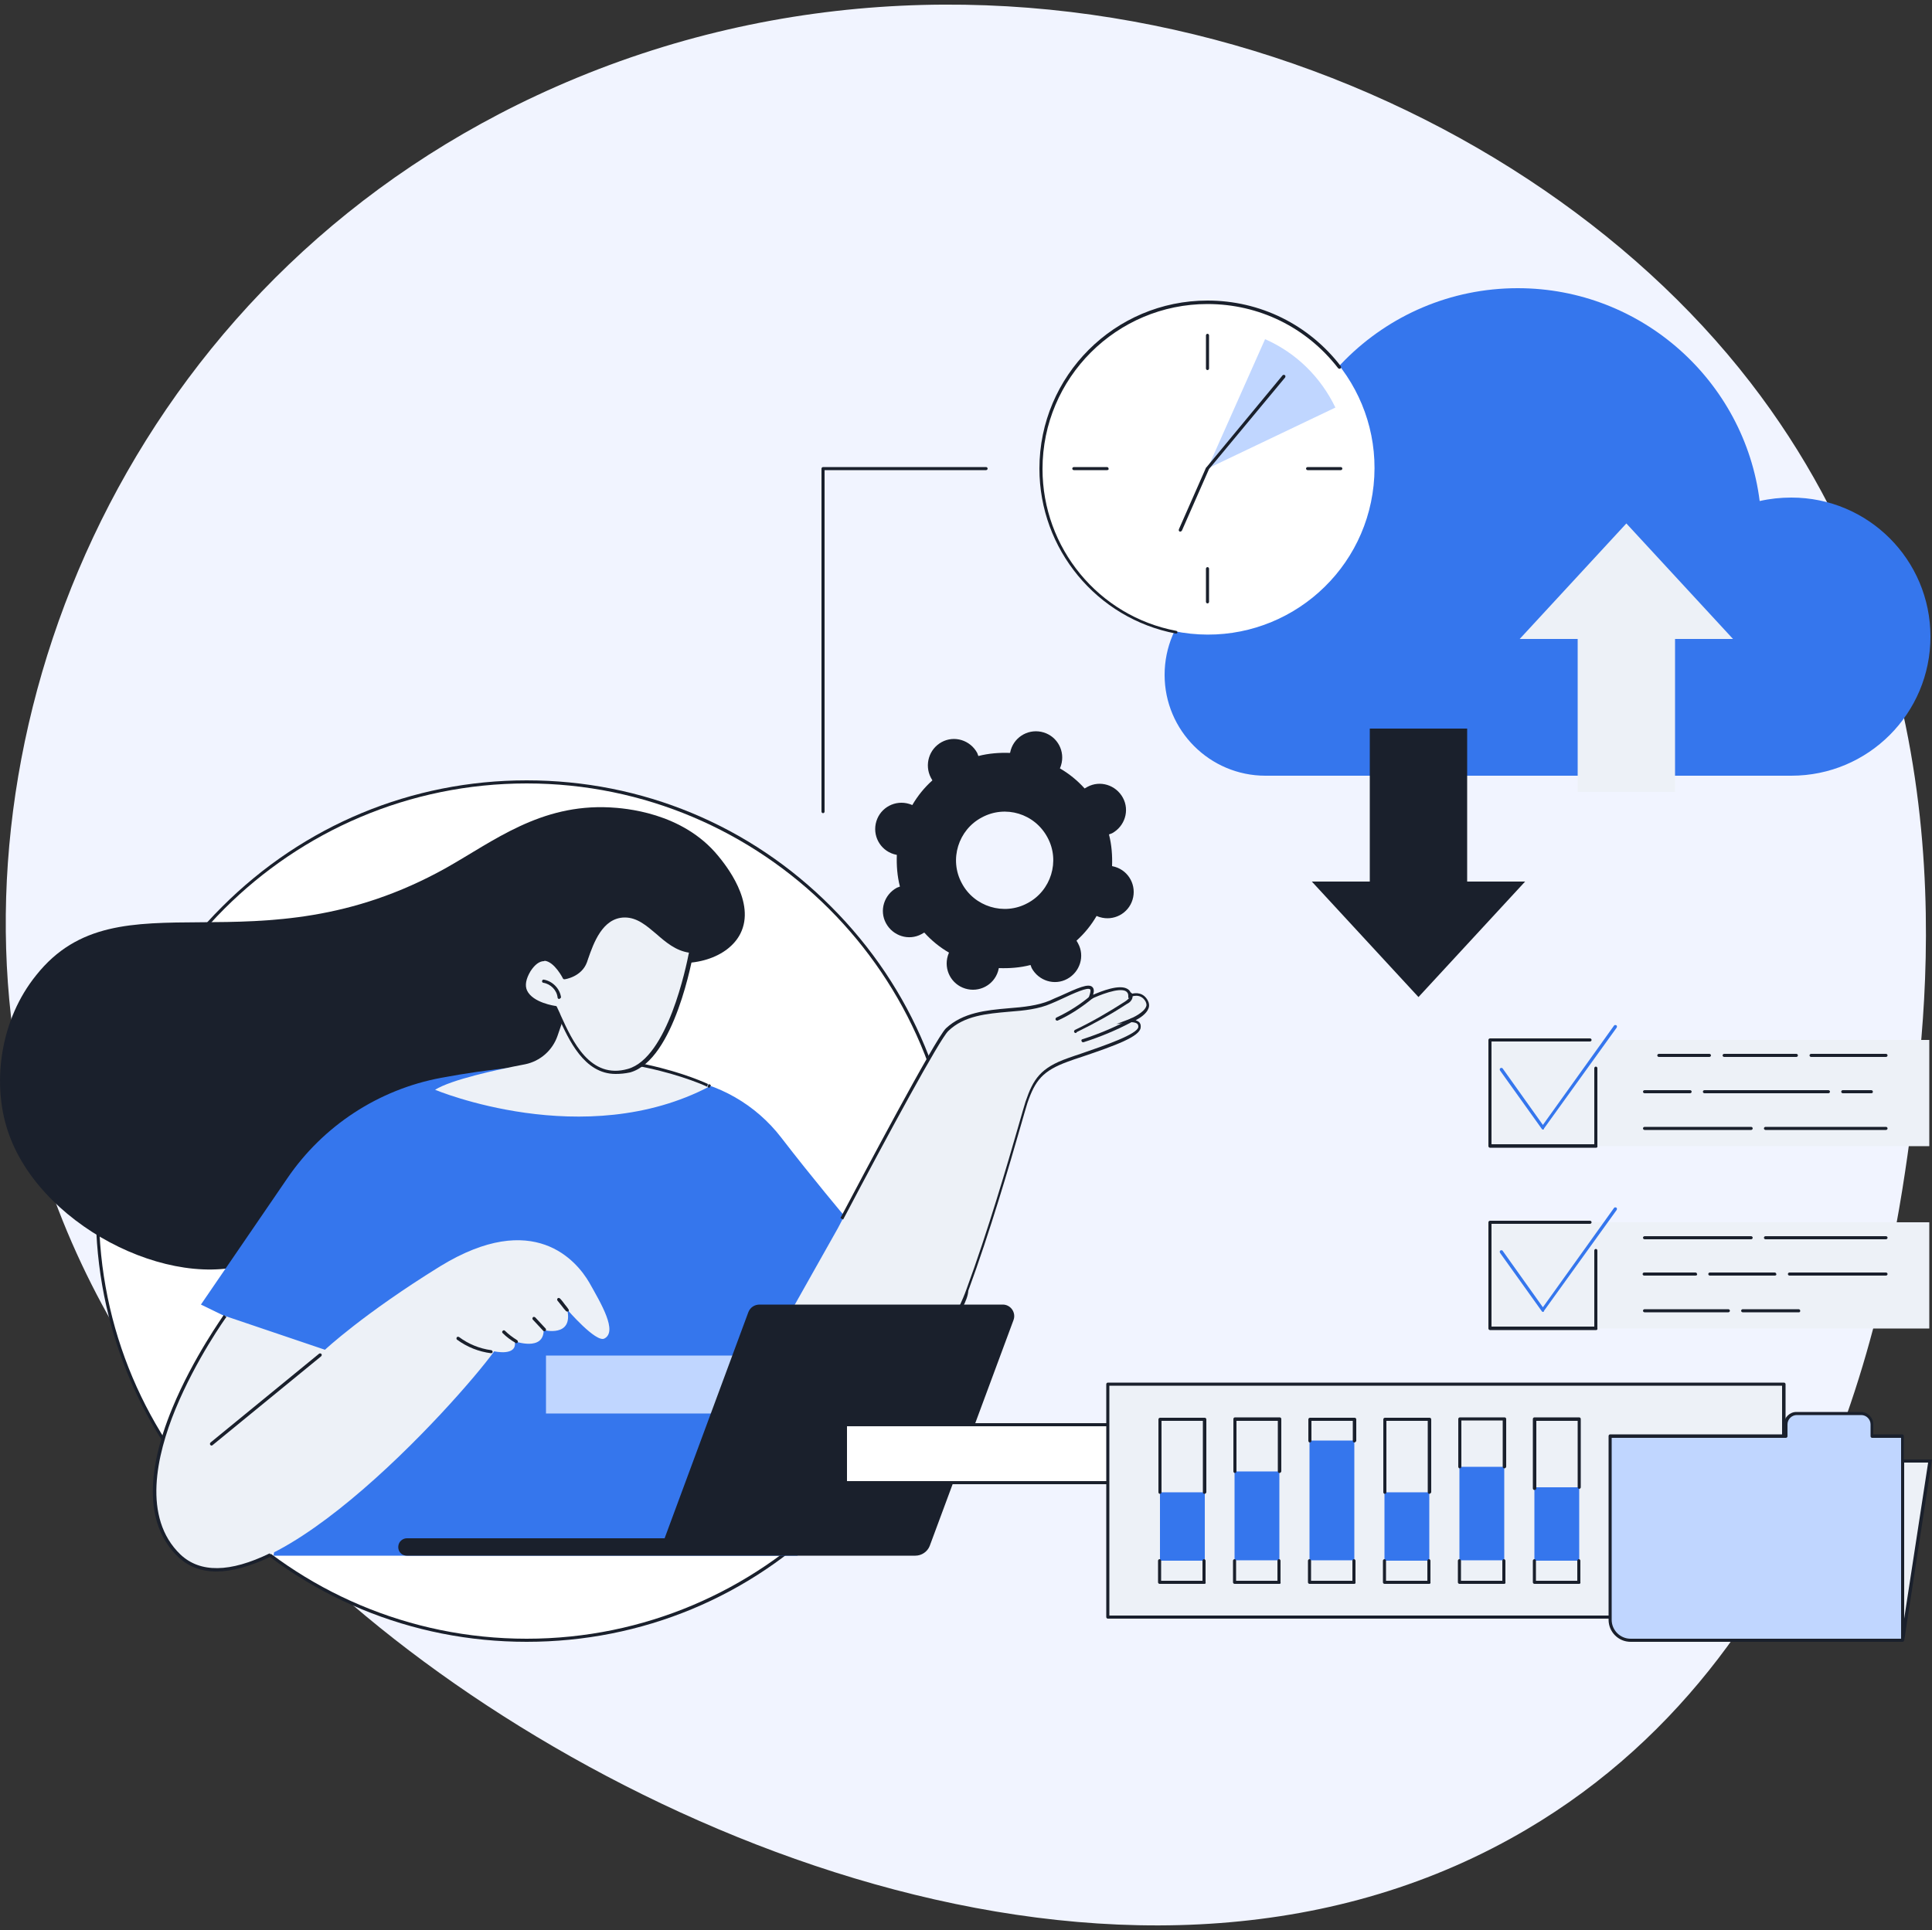 <?xml version="1.0" encoding="utf-8"?>
<!-- Generator: Adobe Illustrator 24.2.1, SVG Export Plug-In . SVG Version: 6.00 Build 0)  -->
<svg version="1.1" id="Layer_1" xmlns="http://www.w3.org/2000/svg" xmlns:xlink="http://www.w3.org/1999/xlink" x="0px" y="0px"
	 viewBox="0 0 500 499.6" style="enable-background:new 0 0 500 499.6;" xml:space="preserve">
<rect x="0" y="0" width="500" height="499.6" fill="#333333" stroke="none"/>
<style type="text/css">
	.st0{fill:#F1F4FF;}
	.st1{fill:#FFFFFF;}
	.st2{fill:#1A202C;}
	.st3{fill:#3576ED;}
	.st4{fill:#EDF1F7;}
	.st5{fill:#C0D6FF;}
</style>
<g id="Illustration">
	<g>
		<g id="Site_design">
			<path class="st0" d="M391,475.9c-100.9,55.9-236.1-2.2-306.6-66.5C64.3,391,15.5,345.2,4,271.7c-14.3-91.3,32.5-202,140-249.3
				C261-29.1,391.8,19.7,453,99c57.2,74,45.8,161.3,41.7,192.5C489.8,328.1,475.6,429.1,391,475.9z"/>
		</g>
	</g>
</g>
<g id="Background">
</g>
<g id="Text">
</g>
<g id="Automatic_backup_2_">
	<g>
		<g>
			<circle class="st1" cx="136.3" cy="313.5" r="111.1"/>
			<path class="st2" d="M136.3,425c-29.8,0-57.8-11.6-78.8-32.7c-21.1-21.1-32.7-49.1-32.7-78.8s11.6-57.8,32.7-78.8
				c21.1-21.1,49.1-32.7,78.8-32.7c29.8,0,57.8,11.6,78.8,32.7c21.1,21.1,32.7,49.1,32.7,78.8s-11.6,57.8-32.7,78.8
				C194.1,413.4,166.1,425,136.3,425z M136.3,202.8c-61,0-110.7,49.6-110.7,110.7s49.6,110.7,110.7,110.7
				c61,0,110.7-49.6,110.7-110.7S197.3,202.8,136.3,202.8z"/>
		</g>
		<g>
			<path class="st2" d="M169.2,248.3c10,2.8,19.3-0.5,22.4-6.6c4.1-8.1-3.9-17.9-5.7-20.1c-9.3-11.4-24.4-12.4-28.1-12.6
				c-18-0.9-30,8.7-42.4,15.7c-49.3,27.5-84.5,0.7-106,27.7C0,264-1.8,279.8,1.6,291.4c7.3,25.4,42.8,43.3,64.1,35.3
				c9.7-3.7,41.6-22.3,45.5-21.9c0,0,0.3,0,0.7,0.1c1.1,0.1,3.3,0.2,6,0.2c3.8-0.1,7.2-0.5,12.2-1.1c4.2-0.5,11.3-0.8,14.2-4.3
				c3-3.6,4.3-9.8,6.3-14.1c2.6-6,5.4-11.8,8.3-17.7C162.1,261.1,165.6,254.6,169.2,248.3z"/>
			<g>
				<path class="st3" d="M218.8,315.1c0,0-8.6-10.2-16.6-20.6c-6.6-8.6-16.4-14.2-27.1-15.5c-6.2-0.7-13.9-3.4-22.8-3.6
					c-12-0.2-25.9,1.3-38.1,3.6c-16.2,3-30.6,12.4-39.9,26.1L52,337.7L77.3,350l-6.5,52.7h135.6L218.8,315.1z"/>
				<g>
					<path class="st4" d="M297.1,259.1c-1.5-2.8-4.4-1.4-4.4-1.4c-0.2-4.5-10.2,0.5-10.2,0.5c2-4.9-2.6-2.3-10.3,1.1
						c-7.7,3.5-19.7,0.4-26.8,7.2c-3.3,3.1-28.6,51.5-28.6,51.5l-16.5,29.3c16.6,20.2,41.3,11.1,50.3-13.4
						c7.5-20.4,14-44.6,15.3-48.6c2-6.1,4.1-8.6,10.7-11c6.6-2.4,18.3-5.9,18.5-8.5c0.1-2-2.5-1.6-2.5-1.6S298.7,261.9,297.1,259.1z
						"/>
					<path class="st2" d="M249.2,338.3l-0.8-0.4c0.6-1.3,1.2-2.7,1.7-4.1c5.6-15.2,10.7-32.7,13.4-42.1c0.9-3.2,1.6-5.5,1.9-6.5
						c2-5.9,3.9-8.8,11-11.3c1.1-0.4,2.3-0.8,3.5-1.2c5.8-2,14.6-5,14.7-6.9c0-0.4-0.1-0.6-0.3-0.8c-0.5-0.4-1.4-0.4-1.7-0.4
						l-3.7,0.5l3.4-1.3c1-0.4,3.7-1.7,4.3-3.2c0.2-0.4,0.1-0.8-0.1-1.3c-1.3-2.4-3.8-1.3-3.9-1.2l-0.6,0.3l0-0.6
						c0-0.6-0.2-0.9-0.6-1.2c-1.8-1.1-7.1,1.1-9,2l-1,0.5l0.4-1c0.6-1.6,0.4-2,0.3-2c-0.6-0.6-4,0.9-7.6,2.6
						c-0.8,0.4-1.6,0.7-2.5,1.1c-3.2,1.4-6.9,1.8-10.9,2.1c-5.7,0.5-11.6,1-15.7,5c-2.2,2.1-15.5,26.6-27.2,48.8l-0.7-0.4
						c5.7-10.8,24.5-46.3,27.3-49.1c4.4-4.1,10.4-4.7,16.2-5.2c3.9-0.3,7.6-0.7,10.7-2c0.9-0.4,1.7-0.8,2.5-1.1
						c4.8-2.2,7.5-3.4,8.5-2.4c0.4,0.4,0.5,1,0.2,2c2.1-0.9,6.8-2.8,8.9-1.5c0.5,0.3,0.8,0.7,0.9,1.3c1.3-0.4,3.3-0.4,4.4,1.8
						c0.3,0.6,0.4,1.3,0.1,2c-0.5,1.3-2.1,2.4-3.3,3c0.3,0.1,0.5,0.2,0.8,0.4c0.3,0.2,0.6,0.7,0.5,1.5c-0.2,2.3-6.4,4.6-15.3,7.6
						c-1.3,0.4-2.4,0.8-3.5,1.2c-6.6,2.4-8.5,4.9-10.5,10.7c-0.3,1-1,3.3-1.9,6.5c-2.7,9.4-7.8,26.9-13.4,42.1
						C250.5,335.5,249.9,336.9,249.2,338.3z"/>
					<path class="st2" d="M273.6,264.2c-0.2,0-0.3-0.1-0.4-0.2c-0.1-0.2,0-0.5,0.2-0.6c3.2-1.5,6.2-3.4,8.9-5.7
						c0.2-0.2,0.4-0.1,0.6,0.1c0.1,0.2,0.1,0.4-0.1,0.6c-2.8,2.3-5.8,4.3-9.1,5.8C273.7,264.2,273.7,264.2,273.6,264.2z"/>
					<path class="st2" d="M278.4,267.4c-0.2,0-0.3-0.1-0.4-0.2c-0.1-0.2,0-0.5,0.2-0.6c4.4-2.1,8.7-4.6,12.9-7.3
						c0.3-0.2,0.7-0.5,1-0.8c0.2-0.2,0.3-0.6,0.1-0.9c-0.1-0.2-0.1-0.5,0.1-0.6c0.2-0.1,0.5-0.1,0.6,0.1c0.3,0.5,0.3,1.2-0.1,1.8
						c-0.3,0.5-0.8,0.8-1.2,1c-4.1,2.7-8.5,5.1-13,7.3C278.6,267.4,278.5,267.4,278.4,267.4z"/>
					<path class="st2" d="M280.3,269.8c-0.2,0-0.3-0.1-0.4-0.3c-0.1-0.2,0-0.5,0.3-0.5c4.3-1.4,8.6-3.2,12.6-5.4
						c0.2-0.1,0.5,0,0.6,0.2c0.1,0.2,0,0.5-0.2,0.6c-4.1,2.2-8.4,4-12.8,5.4C280.4,269.8,280.4,269.8,280.3,269.8z"/>
				</g>
				<g>
					<path class="st4" d="M84.1,349.4l-26-8.8c0,0-31.5,43.3-11.8,62c19.6,18.7,72.1-39.7,81.6-52.8c0,0,6.1,1.4,5.3-2.6
						c0,0,7.5,2.7,7.5-2.9c0,0,7.7,2,6.1-5.3c0,0,7.4,8.6,9.6,7.5c3.5-1.8-0.8-9-3.9-14.5c-3.2-5.5-14.3-19.1-38.6-4.2
						C94,340.1,84.1,349.4,84.1,349.4z"/>
					<path class="st2" d="M56,406.8c-4,0-7.3-1.3-9.9-3.8c-8.2-7.8-8.7-21.1-1.5-38.5c5.4-13.1,13.3-24,13.3-24.1l0.7,0.5
						c-0.1,0.1-7.9,11-13.2,23.9c-4.9,11.9-8.6,28.1,1.3,37.6c5.1,4.8,12.8,4.7,23.1-0.3l0.4,0.8C64.7,405.5,60,406.8,56,406.8z"/>
					<path class="st2" d="M54.7,374.2c-0.1,0-0.2-0.1-0.3-0.2c-0.1-0.2-0.1-0.4,0.1-0.6l28.1-23c0.2-0.1,0.4-0.1,0.6,0.1
						c0.1,0.2,0.1,0.4-0.1,0.6l-28.1,23C54.9,374.2,54.8,374.2,54.7,374.2z"/>
					<path class="st2" d="M127.1,350.3C127.1,350.3,127.1,350.3,127.1,350.3c-3.2-0.4-6.2-1.6-8.8-3.5c-0.2-0.1-0.2-0.4-0.1-0.6
						c0.1-0.2,0.4-0.2,0.6-0.1c2.4,1.8,5.3,3,8.3,3.4c0.2,0,0.4,0.2,0.4,0.5C127.5,350.1,127.3,350.3,127.1,350.3z"/>
					<path class="st2" d="M133.6,347.7c-0.1,0-0.1,0-0.2-0.1c-1.2-0.7-2.3-1.5-3.3-2.5c-0.2-0.2-0.2-0.4,0-0.6
						c0.2-0.2,0.4-0.2,0.6,0c0.9,0.9,2,1.7,3.1,2.4c0.2,0.1,0.3,0.4,0.2,0.6C133.9,347.6,133.7,347.7,133.6,347.7z"/>
					<path class="st2" d="M140.9,344.6c-0.1,0-0.2,0-0.3-0.1l-2.7-2.9c-0.2-0.2-0.1-0.4,0-0.6c0.2-0.2,0.4-0.1,0.6,0l2.7,2.9
						c0.2,0.2,0.1,0.4,0,0.6C141.1,344.6,141,344.6,140.9,344.6z"/>
					<path class="st2" d="M146.8,339.5c-0.1,0-0.2,0-0.3-0.1c-0.4-0.4-0.7-0.8-1-1.2c-0.4-0.5-0.7-0.9-1.2-1.5
						c-0.2-0.2-0.1-0.4,0-0.6c0.2-0.2,0.4-0.1,0.6,0c0.6,0.6,0.9,1.1,1.3,1.6c0.3,0.4,0.6,0.7,0.9,1.2c0.2,0.2,0.1,0.4,0,0.6
						C147,339.5,146.9,339.5,146.8,339.5z"/>
				</g>
				<path class="st2" d="M240.9,201.3c0.1,0.2,0.3,0.5,0.4,0.7c-2.1,1.9-3.8,4-5.2,6.4c-0.2-0.1-0.5-0.2-0.8-0.3
					c-3.6-1.1-7.4,0.9-8.5,4.5c-1.1,3.6,0.9,7.4,4.5,8.5c0.3,0.1,0.5,0.1,0.8,0.2c-0.1,2.7,0.1,5.5,0.8,8.2
					c-0.3,0.1-0.5,0.2-0.8,0.3c-3.3,1.8-4.6,5.9-2.8,9.2c1.8,3.3,5.9,4.6,9.2,2.8c0.2-0.1,0.5-0.3,0.7-0.4c1.9,2.1,4,3.8,6.4,5.2
					c-0.1,0.2-0.2,0.5-0.3,0.8c-1.1,3.6,0.9,7.4,4.5,8.5c3.6,1.1,7.4-0.9,8.5-4.5c0.1-0.3,0.1-0.5,0.2-0.8c2.7,0.1,5.5-0.1,8.2-0.8
					c0.1,0.3,0.2,0.5,0.3,0.8c1.8,3.3,5.9,4.6,9.2,2.8c3.3-1.8,4.6-5.9,2.8-9.2c-0.1-0.2-0.3-0.5-0.4-0.7c2.1-1.9,3.8-4,5.2-6.4
					c0.2,0.1,0.5,0.2,0.8,0.3c3.6,1.1,7.4-0.9,8.5-4.5c1.1-3.6-0.9-7.4-4.5-8.5c-0.3-0.1-0.5-0.1-0.8-0.2c0.1-2.7-0.1-5.5-0.8-8.2
					c0.3-0.1,0.5-0.2,0.8-0.3c3.3-1.8,4.6-5.9,2.8-9.2c-1.8-3.3-5.9-4.6-9.2-2.8c-0.2,0.1-0.5,0.3-0.7,0.4c-1.9-2.1-4-3.8-6.4-5.2
					c0.1-0.2,0.2-0.5,0.3-0.8c1.1-3.6-0.9-7.4-4.5-8.5c-3.6-1.1-7.4,0.9-8.5,4.5c-0.1,0.3-0.1,0.5-0.2,0.8c-2.7-0.1-5.5,0.1-8.2,0.8
					c-0.1-0.3-0.2-0.5-0.3-0.8c-1.8-3.3-5.9-4.6-9.2-2.8C240.4,193.9,239.2,198,240.9,201.3z M271.1,216.8c3.3,6.1,0.9,13.8-5.2,17
					c-6.1,3.3-13.8,0.9-17-5.2c-3.3-6.1-0.9-13.8,5.2-17C260.2,208.3,267.8,210.6,271.1,216.8z"/>
			</g>
			<g>
				<path class="st4" d="M163.9,275.3c-0.7-0.1-1.4-0.2-2.1-0.4c0,0-7.7-15.1-15-14.1l-2.5,7.3c-1.3,3.8-4.5,6.6-8.4,7.4
					c-7.4,1.4-19.2,4-23.3,6.6c0,0,38.6,16.2,71.1-0.9C183.7,281.2,176,277.5,163.9,275.3z"/>
				<path class="st2" d="M183,281.3c-1.9-0.9-9-3.8-19.2-5.6l0.1-0.8c10.2,1.8,17.4,4.8,19.3,5.7L183,281.3z"/>
				<path class="st2" d="M183.6,281.6c0,0-0.2-0.1-0.5-0.2l0.3-0.8c0.4,0.2,0.6,0.3,0.6,0.3L183.6,281.6z"/>
				<g>
					<path class="st4" d="M179,246.3c0,0-4.7,27.6-16.1,30.8c-11.4,3.2-15.9-9.9-19-16.3c0,0-12-1.5-6.8-9.6c4.6-7.4,9.2,2,9.2,2
						s4.2-0.6,5.5-4.2c1.3-3.6,3.5-11.8,10.1-11.9C168.3,237,171.9,245.5,179,246.3z"/>
					<path class="st2" d="M159.3,278c-8.1,0-12.1-8.8-14.8-14.8c-0.3-0.7-0.6-1.4-0.9-2c-1.2-0.2-6.3-1.2-7.8-4.4
						c-0.8-1.7-0.5-3.6,0.9-5.9c1.3-2.1,2.8-3.1,4.4-3c2.7,0.1,4.8,3.7,5.4,4.7c0.9-0.2,3.9-1,4.9-3.8c0.1-0.3,0.2-0.6,0.3-0.9
						c1.3-3.9,3.8-11.2,10.2-11.2c0,0,0.1,0,0.1,0c3.4,0,6,2.2,8.7,4.5c2.5,2.1,5.1,4.3,8.4,4.7c0.1,0,0.2,0.1,0.3,0.2
						c0.1,0.1,0.1,0.2,0.1,0.3c-0.2,1.1-4.9,27.9-16.4,31.2C161.7,277.9,160.5,278,159.3,278z M140.8,248.8c-1.2,0-2.4,0.9-3.5,2.6
						c-1.2,2-1.5,3.7-0.9,5c1.5,3.2,7.3,4,7.4,4c0.1,0,0.3,0.1,0.3,0.2c0.3,0.7,0.7,1.4,1,2.2c3,6.6,7.6,16.7,17.4,13.9
						c10.3-2.9,15.1-26.6,15.8-30.1c-3.4-0.5-6-2.7-8.4-4.8c-2.6-2.2-5-4.3-8.2-4.3c0,0,0,0-0.1,0c-5.7,0.1-8,6.7-9.4,10.7
						c-0.1,0.3-0.2,0.6-0.3,0.9c-1.4,3.8-5.7,4.4-5.8,4.4c-0.2,0-0.4-0.1-0.4-0.2c0,0-2.2-4.4-4.8-4.6
						C140.9,248.8,140.9,248.8,140.8,248.8z"/>
				</g>
				<path class="st2" d="M144.7,258.6c-0.2,0-0.4-0.2-0.4-0.4c-0.2-1.9-1.8-3.5-3.7-3.8c-0.2,0-0.4-0.3-0.3-0.5
					c0-0.2,0.3-0.4,0.5-0.3c2.2,0.4,4.1,2.3,4.4,4.6C145.1,258.3,145,258.5,144.7,258.6C144.7,258.6,144.7,258.6,144.7,258.6z"/>
			</g>
		</g>
		<rect x="141.3" y="350.9" class="st5" width="90.9" height="15"/>
		<path class="st2" d="M193.7,339.6L172,398.2h-66.7c-0.9,0-1.8,0.6-2.1,1.5c-0.5,1.5,0.5,3,2.1,3h65.1h10h56.5c1.6,0,3.1-1,3.7-2.5
			l21.7-58.5c0.7-1.9-0.7-4-2.8-4h-62.9C195.3,337.7,194.2,338.4,193.7,339.6z"/>
		<g>
			<rect x="218.8" y="368.8" class="st1" width="90.9" height="15"/>
			<path class="st2" d="M310.1,384.2h-91.8v-15.8h91.8V384.2z M219.2,383.4h90.1v-14.2h-90.1V383.4z"/>
		</g>
	</g>
	<g>
		<g>
			<path class="st3" d="M327.5,148.5c1.1,0,2.2,0.1,3.2,0.2c-0.6-3.6-1-7.3-1-11c0-34.8,28.2-63.1,63.1-63.1
				c32.1,0,58.7,24.1,62.6,55.1c2.6-0.6,5.4-0.9,8.2-0.9c19.9,0,36,16.1,36,36c0,19.9-16.1,36-36,36H327.5
				c-14.4,0-26.1-11.7-26.1-26.1S313,148.5,327.5,148.5z"/>
			<polygon class="st2" points="354.5,228.2 354.5,188.6 379.7,188.6 379.7,228.2 394.7,228.2 367.1,258.1 339.5,228.2 			"/>
			<polygon class="st4" points="408.3,165.4 408.3,205 433.5,205 433.5,165.4 448.5,165.4 420.9,135.5 393.3,165.4 			"/>
		</g>
		<g>
			
				<ellipse transform="matrix(0.104 -0.995 0.995 0.104 159.41 419.474)" class="st1" cx="312.5" cy="121.3" rx="43.1" ry="43.1"/>
			<path class="st2" d="M304.3,164C304.3,164,304.3,164,304.3,164c-20.5-3.9-35.3-21.9-35.3-42.7c0-24,19.5-43.5,43.5-43.5
				c13.6,0,26.2,6.2,34.5,17c0.1,0.2,0.1,0.4-0.1,0.6c-0.2,0.1-0.4,0.1-0.6-0.1c-8.2-10.6-20.5-16.6-33.8-16.6
				c-23.5,0-42.7,19.1-42.7,42.7c0,20.4,14.5,38.1,34.6,41.9c0.2,0,0.4,0.3,0.3,0.5C304.7,163.9,304.5,164,304.3,164z"/>
			<g>
				<path class="st2" d="M312.5,95.8c-0.2,0-0.4-0.2-0.4-0.4v-8.6c0-0.2,0.2-0.4,0.4-0.4c0.2,0,0.4,0.2,0.4,0.4v8.6
					C312.9,95.6,312.7,95.8,312.5,95.8z"/>
				<path class="st2" d="M312.5,156.2c-0.2,0-0.4-0.2-0.4-0.4v-8.6c0-0.2,0.2-0.4,0.4-0.4c0.2,0,0.4,0.2,0.4,0.4v8.6
					C312.9,156,312.7,156.2,312.5,156.2z"/>
			</g>
			<g>
				<path class="st2" d="M286.5,121.7h-8.6c-0.2,0-0.4-0.2-0.4-0.4c0-0.2,0.2-0.4,0.4-0.4h8.6c0.2,0,0.4,0.2,0.4,0.4
					C287,121.5,286.8,121.7,286.5,121.7z"/>
				<path class="st2" d="M347,121.7h-8.6c-0.2,0-0.4-0.2-0.4-0.4c0-0.2,0.2-0.4,0.4-0.4h8.6c0.2,0,0.4,0.2,0.4,0.4
					C347.4,121.5,347.2,121.7,347,121.7z"/>
			</g>
			<g>
				<path class="st5" d="M345.6,105.5c-3.8-7.9-10.2-14.2-18.2-17.7l-14.9,33.5L345.6,105.5z"/>
			</g>
			<path class="st2" d="M305.5,137.6c-0.1,0-0.1,0-0.2,0c-0.2-0.1-0.3-0.3-0.2-0.6l7-15.9c0,0,0-0.1,0.1-0.1l19.7-23.8
				c0.1-0.2,0.4-0.2,0.6-0.1c0.2,0.1,0.2,0.4,0.1,0.6l-19.7,23.7l-7,15.9C305.8,137.5,305.6,137.6,305.5,137.6z"/>
		</g>
		<path class="st2" d="M213,210.5c-0.2,0-0.4-0.2-0.4-0.4v-88.8c0-0.2,0.2-0.4,0.4-0.4h42.2c0.2,0,0.4,0.2,0.4,0.4
			c0,0.2-0.2,0.4-0.4,0.4h-41.8v88.4C213.4,210.3,213.2,210.5,213,210.5z"/>
	</g>
	<g>
		<g>
			<g>
				<rect x="286.7" y="358.3" class="st4" width="175" height="60.3"/>
				<path class="st2" d="M461.7,419h-175c-0.2,0-0.4-0.2-0.4-0.4v-60.3c0-0.2,0.2-0.4,0.4-0.4h175c0.2,0,0.4,0.2,0.4,0.4v60.3
					C462.1,418.8,461.9,419,461.7,419z M287.1,418.2h174.1v-59.5H287.1V418.2z"/>
			</g>
			<g>
				<g>
					<rect x="300.2" y="386.3" class="st3" width="11.6" height="17.7"/>
					<rect x="319.5" y="380.9" class="st3" width="11.6" height="23"/>
					<rect x="338.9" y="372.9" class="st3" width="11.6" height="31"/>
					<rect x="358.3" y="386.3" class="st3" width="11.6" height="17.7"/>
					<rect x="377.7" y="379.7" class="st3" width="11.6" height="24.2"/>
					<rect x="397.1" y="385" class="st3" width="11.6" height="19"/>
				</g>
				<g>
					<path class="st2" d="M311.7,386.7c-0.2,0-0.4-0.2-0.4-0.4v-18.5h-10.7v18.5c0,0.2-0.2,0.4-0.4,0.4c-0.2,0-0.4-0.2-0.4-0.4
						v-18.9c0-0.2,0.2-0.4,0.4-0.4h11.6c0.2,0,0.4,0.2,0.4,0.4v18.9C312.1,386.5,312,386.7,311.7,386.7z"/>
					<path class="st2" d="M311.7,410h-11.6c-0.2,0-0.4-0.2-0.4-0.4v-5.6c0-0.2,0.2-0.4,0.4-0.4c0.2,0,0.4,0.2,0.4,0.4v5.2h10.7v-5.2
						c0-0.2,0.2-0.4,0.4-0.4c0.2,0,0.4,0.2,0.4,0.4v5.6C312.1,409.8,312,410,311.7,410z"/>
					<path class="st2" d="M331.1,381.3c-0.2,0-0.4-0.2-0.4-0.4v-13.1H320v13.1c0,0.2-0.2,0.4-0.4,0.4c-0.2,0-0.4-0.2-0.4-0.4v-13.6
						c0-0.2,0.2-0.4,0.4-0.4h11.6c0.2,0,0.4,0.2,0.4,0.4v13.6C331.5,381.1,331.4,381.3,331.1,381.3z"/>
					<path class="st2" d="M331.1,410h-11.6c-0.2,0-0.4-0.2-0.4-0.4v-5.6c0-0.2,0.2-0.4,0.4-0.4c0.2,0,0.4,0.2,0.4,0.4v5.2h10.7v-5.2
						c0-0.2,0.2-0.4,0.4-0.4c0.2,0,0.4,0.2,0.4,0.4v5.6C331.5,409.8,331.4,410,331.1,410z"/>
					<path class="st2" d="M350.5,373.4c-0.2,0-0.4-0.2-0.4-0.4v-5.2h-10.7v5.2c0,0.2-0.2,0.4-0.4,0.4c-0.2,0-0.4-0.2-0.4-0.4v-5.6
						c0-0.2,0.2-0.4,0.4-0.4h11.6c0.2,0,0.4,0.2,0.4,0.4v5.6C350.9,373.2,350.7,373.4,350.5,373.4z"/>
					<path class="st2" d="M350.5,410h-11.6c-0.2,0-0.4-0.2-0.4-0.4v-5.6c0-0.2,0.2-0.4,0.4-0.4c0.2,0,0.4,0.2,0.4,0.4v5.2h10.7v-5.2
						c0-0.2,0.2-0.4,0.4-0.4c0.2,0,0.4,0.2,0.4,0.4v5.6C350.9,409.8,350.7,410,350.5,410z"/>
					<path class="st2" d="M369.9,386.7c-0.2,0-0.4-0.2-0.4-0.4v-18.5h-10.7v18.5c0,0.2-0.2,0.4-0.4,0.4s-0.4-0.2-0.4-0.4v-18.9
						c0-0.2,0.2-0.4,0.4-0.4h11.6c0.2,0,0.4,0.2,0.4,0.4v18.9C370.3,386.5,370.1,386.7,369.9,386.7z"/>
					<path class="st2" d="M369.9,410h-11.6c-0.2,0-0.4-0.2-0.4-0.4v-5.6c0-0.2,0.2-0.4,0.4-0.4s0.4,0.2,0.4,0.4v5.2h10.7v-5.2
						c0-0.2,0.2-0.4,0.4-0.4c0.2,0,0.4,0.2,0.4,0.4v5.6C370.3,409.8,370.1,410,369.9,410z"/>
					<path class="st2" d="M389.3,380.1c-0.2,0-0.4-0.2-0.4-0.4v-12h-10.7v12c0,0.2-0.2,0.4-0.4,0.4c-0.2,0-0.4-0.2-0.4-0.4v-12.4
						c0-0.2,0.2-0.4,0.4-0.4h11.6c0.2,0,0.4,0.2,0.4,0.4v12.4C389.7,380,389.5,380.1,389.3,380.1z"/>
					<path class="st2" d="M389.3,410h-11.6c-0.2,0-0.4-0.2-0.4-0.4v-5.6c0-0.2,0.2-0.4,0.4-0.4c0.2,0,0.4,0.2,0.4,0.4v5.2h10.7v-5.2
						c0-0.2,0.2-0.4,0.4-0.4c0.2,0,0.4,0.2,0.4,0.4v5.6C389.7,409.8,389.5,410,389.3,410z"/>
					<path class="st2" d="M397.1,385.7c-0.2,0-0.4-0.2-0.4-0.4v-18c0-0.2,0.2-0.4,0.4-0.4h11.6c0.2,0,0.4,0.2,0.4,0.4V385
						c0,0.2-0.2,0.4-0.4,0.4c-0.2,0-0.4-0.2-0.4-0.4v-17.2h-10.7v17.5C397.6,385.5,397.4,385.7,397.1,385.7z"/>
					<path class="st2" d="M408.7,410h-11.6c-0.2,0-0.4-0.2-0.4-0.4v-5.6c0-0.2,0.2-0.4,0.4-0.4c0.2,0,0.4,0.2,0.4,0.4v5.2h10.7v-5.2
						c0-0.2,0.2-0.4,0.4-0.4c0.2,0,0.4,0.2,0.4,0.4v5.6C409.1,409.8,408.9,410,408.7,410z"/>
				</g>
			</g>
		</g>
		<g>
			<g>
				<path class="st5" d="M484.5,371.7v-3.1c0-1.6-1.3-2.8-2.8-2.8H465c-1.6,0-2.8,1.3-2.8,2.8v3.1h-45.4v47.6c0,2.9,2.4,5.3,5.3,5.3
					h70.4v-52.9H484.5z"/>
				<path class="st2" d="M492.4,425H422c-3.2,0-5.7-2.6-5.7-5.7v-47.6c0-0.2,0.2-0.4,0.4-0.4h45v-2.6c0-1.8,1.5-3.2,3.2-3.2h16.7
					c1.8,0,3.2,1.5,3.2,3.2v2.6h7.5c0.2,0,0.4,0.2,0.4,0.4v52.9C492.8,424.8,492.6,425,492.4,425z M417.1,372.1v47.2
					c0,2.7,2.2,4.9,4.9,4.9h70v-52h-7.5c-0.2,0-0.4-0.2-0.4-0.4v-3.1c0-1.3-1.1-2.4-2.4-2.4H465c-1.3,0-2.4,1.1-2.4,2.4v3.1
					c0,0.2-0.2,0.4-0.4,0.4H417.1z"/>
			</g>
			<g>
				<polygon class="st4" points="492.4,378.2 492.4,424.6 499.5,378.2 				"/>
				<path class="st2" d="M492.8,424.7l-0.8-0.1v-46.8h8L492.8,424.7z M492.8,378.6v40.4l6.2-40.4H492.8z"/>
			</g>
		</g>
		<g>
			<g>
				<g>
					<rect x="385.6" y="269.2" class="st4" width="113.7" height="27.5"/>
					<path class="st2" d="M413.1,297.1h-27.5c-0.2,0-0.4-0.2-0.4-0.4v-27.5c0-0.2,0.2-0.4,0.4-0.4h25.9c0.2,0,0.4,0.2,0.4,0.4
						c0,0.2-0.2,0.4-0.4,0.4H386v26.6h26.6v-19.7c0-0.2,0.2-0.4,0.4-0.4c0.2,0,0.4,0.2,0.4,0.4v20.1
						C413.5,296.9,413.3,297.1,413.1,297.1z"/>
					<path class="st3" d="M399.3,292.4c-0.1,0-0.3-0.1-0.3-0.2l-10.8-15.1c-0.1-0.2-0.1-0.5,0.1-0.6c0.2-0.1,0.5-0.1,0.6,0.1
						l10.4,14.6l18.4-25.7c0.1-0.2,0.4-0.2,0.6-0.1c0.2,0.1,0.2,0.4,0.1,0.6l-18.8,26.1C399.6,292.3,399.5,292.4,399.3,292.4z"/>
				</g>
				<g>
					<path class="st2" d="M488.1,273.6h-19.4c-0.2,0-0.4-0.2-0.4-0.4c0-0.2,0.2-0.4,0.4-0.4h19.4c0.2,0,0.4,0.2,0.4,0.4
						C488.5,273.4,488.3,273.6,488.1,273.6z"/>
					<path class="st2" d="M464.9,273.6h-18.7c-0.2,0-0.4-0.2-0.4-0.4c0-0.2,0.2-0.4,0.4-0.4h18.7c0.2,0,0.4,0.2,0.4,0.4
						C465.3,273.4,465.1,273.6,464.9,273.6z"/>
					<path class="st2" d="M442.4,273.6h-13.1c-0.2,0-0.4-0.2-0.4-0.4c0-0.2,0.2-0.4,0.4-0.4h13.1c0.2,0,0.4,0.2,0.4,0.4
						C442.8,273.4,442.6,273.6,442.4,273.6z"/>
					<path class="st2" d="M484.3,283h-7.4c-0.2,0-0.4-0.2-0.4-0.4c0-0.2,0.2-0.4,0.4-0.4h7.4c0.2,0,0.4,0.2,0.4,0.4
						C484.7,282.8,484.6,283,484.3,283z"/>
					<path class="st2" d="M473.2,283h-32.1c-0.2,0-0.4-0.2-0.4-0.4c0-0.2,0.2-0.4,0.4-0.4h32.1c0.2,0,0.4,0.2,0.4,0.4
						C473.6,282.8,473.4,283,473.2,283z"/>
					<path class="st2" d="M437.4,283h-11.8c-0.2,0-0.4-0.2-0.4-0.4c0-0.2,0.2-0.4,0.4-0.4h11.8c0.2,0,0.4,0.2,0.4,0.4
						C437.8,282.8,437.6,283,437.4,283z"/>
					<path class="st2" d="M488.1,292.5h-31.2c-0.2,0-0.4-0.2-0.4-0.4c0-0.2,0.2-0.4,0.4-0.4h31.2c0.2,0,0.4,0.2,0.4,0.4
						C488.5,292.3,488.3,292.5,488.1,292.5z"/>
					<path class="st2" d="M453.2,292.5h-27.6c-0.2,0-0.4-0.2-0.4-0.4c0-0.2,0.2-0.4,0.4-0.4h27.6c0.2,0,0.4,0.2,0.4,0.4
						C453.6,292.3,453.4,292.5,453.2,292.5z"/>
				</g>
			</g>
			<g>
				<g>
					<rect x="385.6" y="316.4" class="st4" width="113.7" height="27.5"/>
					<path class="st2" d="M413.1,344.3h-27.5c-0.2,0-0.4-0.2-0.4-0.4v-27.5c0-0.2,0.2-0.4,0.4-0.4h25.9c0.2,0,0.4,0.2,0.4,0.4
						c0,0.2-0.2,0.4-0.4,0.4H386v26.6h26.6v-19.7c0-0.2,0.2-0.4,0.4-0.4c0.2,0,0.4,0.2,0.4,0.4v20.1
						C413.5,344.1,413.3,344.3,413.1,344.3z"/>
					<path class="st3" d="M399.3,339.6c-0.1,0-0.3-0.1-0.3-0.2l-10.8-15.1c-0.1-0.2-0.1-0.5,0.1-0.6c0.2-0.1,0.5-0.1,0.6,0.1
						l10.4,14.6l18.4-25.7c0.1-0.2,0.4-0.2,0.6-0.1c0.2,0.1,0.2,0.4,0.1,0.6l-18.8,26.1C399.6,339.5,399.5,339.6,399.3,339.6z"/>
				</g>
				<g>
					<path class="st2" d="M488.1,320.8h-31.2c-0.2,0-0.4-0.2-0.4-0.4s0.2-0.4,0.4-0.4h31.2c0.2,0,0.4,0.2,0.4,0.4
						S488.3,320.8,488.1,320.8z"/>
					<path class="st2" d="M453.2,320.8h-27.6c-0.2,0-0.4-0.2-0.4-0.4s0.2-0.4,0.4-0.4h27.6c0.2,0,0.4,0.2,0.4,0.4
						S453.4,320.8,453.2,320.8z"/>
					<path class="st2" d="M488.1,330.2h-25c-0.2,0-0.4-0.2-0.4-0.4c0-0.2,0.2-0.4,0.4-0.4h25c0.2,0,0.4,0.2,0.4,0.4
						C488.5,330,488.3,330.2,488.1,330.2z"/>
					<path class="st2" d="M459.3,330.2h-16.8c-0.2,0-0.4-0.2-0.4-0.4c0-0.2,0.2-0.4,0.4-0.4h16.8c0.2,0,0.4,0.2,0.4,0.4
						C459.8,330,459.6,330.2,459.3,330.2z"/>
					<path class="st2" d="M438.8,330.2h-13.3c-0.2,0-0.4-0.2-0.4-0.4c0-0.2,0.2-0.4,0.4-0.4h13.3c0.2,0,0.4,0.2,0.4,0.4
						C439.3,330,439.1,330.2,438.8,330.2z"/>
					<path class="st2" d="M465.6,339.7H451c-0.2,0-0.4-0.2-0.4-0.4s0.2-0.4,0.4-0.4h14.5c0.2,0,0.4,0.2,0.4,0.4
						S465.8,339.7,465.6,339.7z"/>
					<path class="st2" d="M447.3,339.7h-21.7c-0.2,0-0.4-0.2-0.4-0.4s0.2-0.4,0.4-0.4h21.7c0.2,0,0.4,0.2,0.4,0.4
						S447.5,339.7,447.3,339.7z"/>
				</g>
			</g>
		</g>
	</g>
</g>
</svg>

